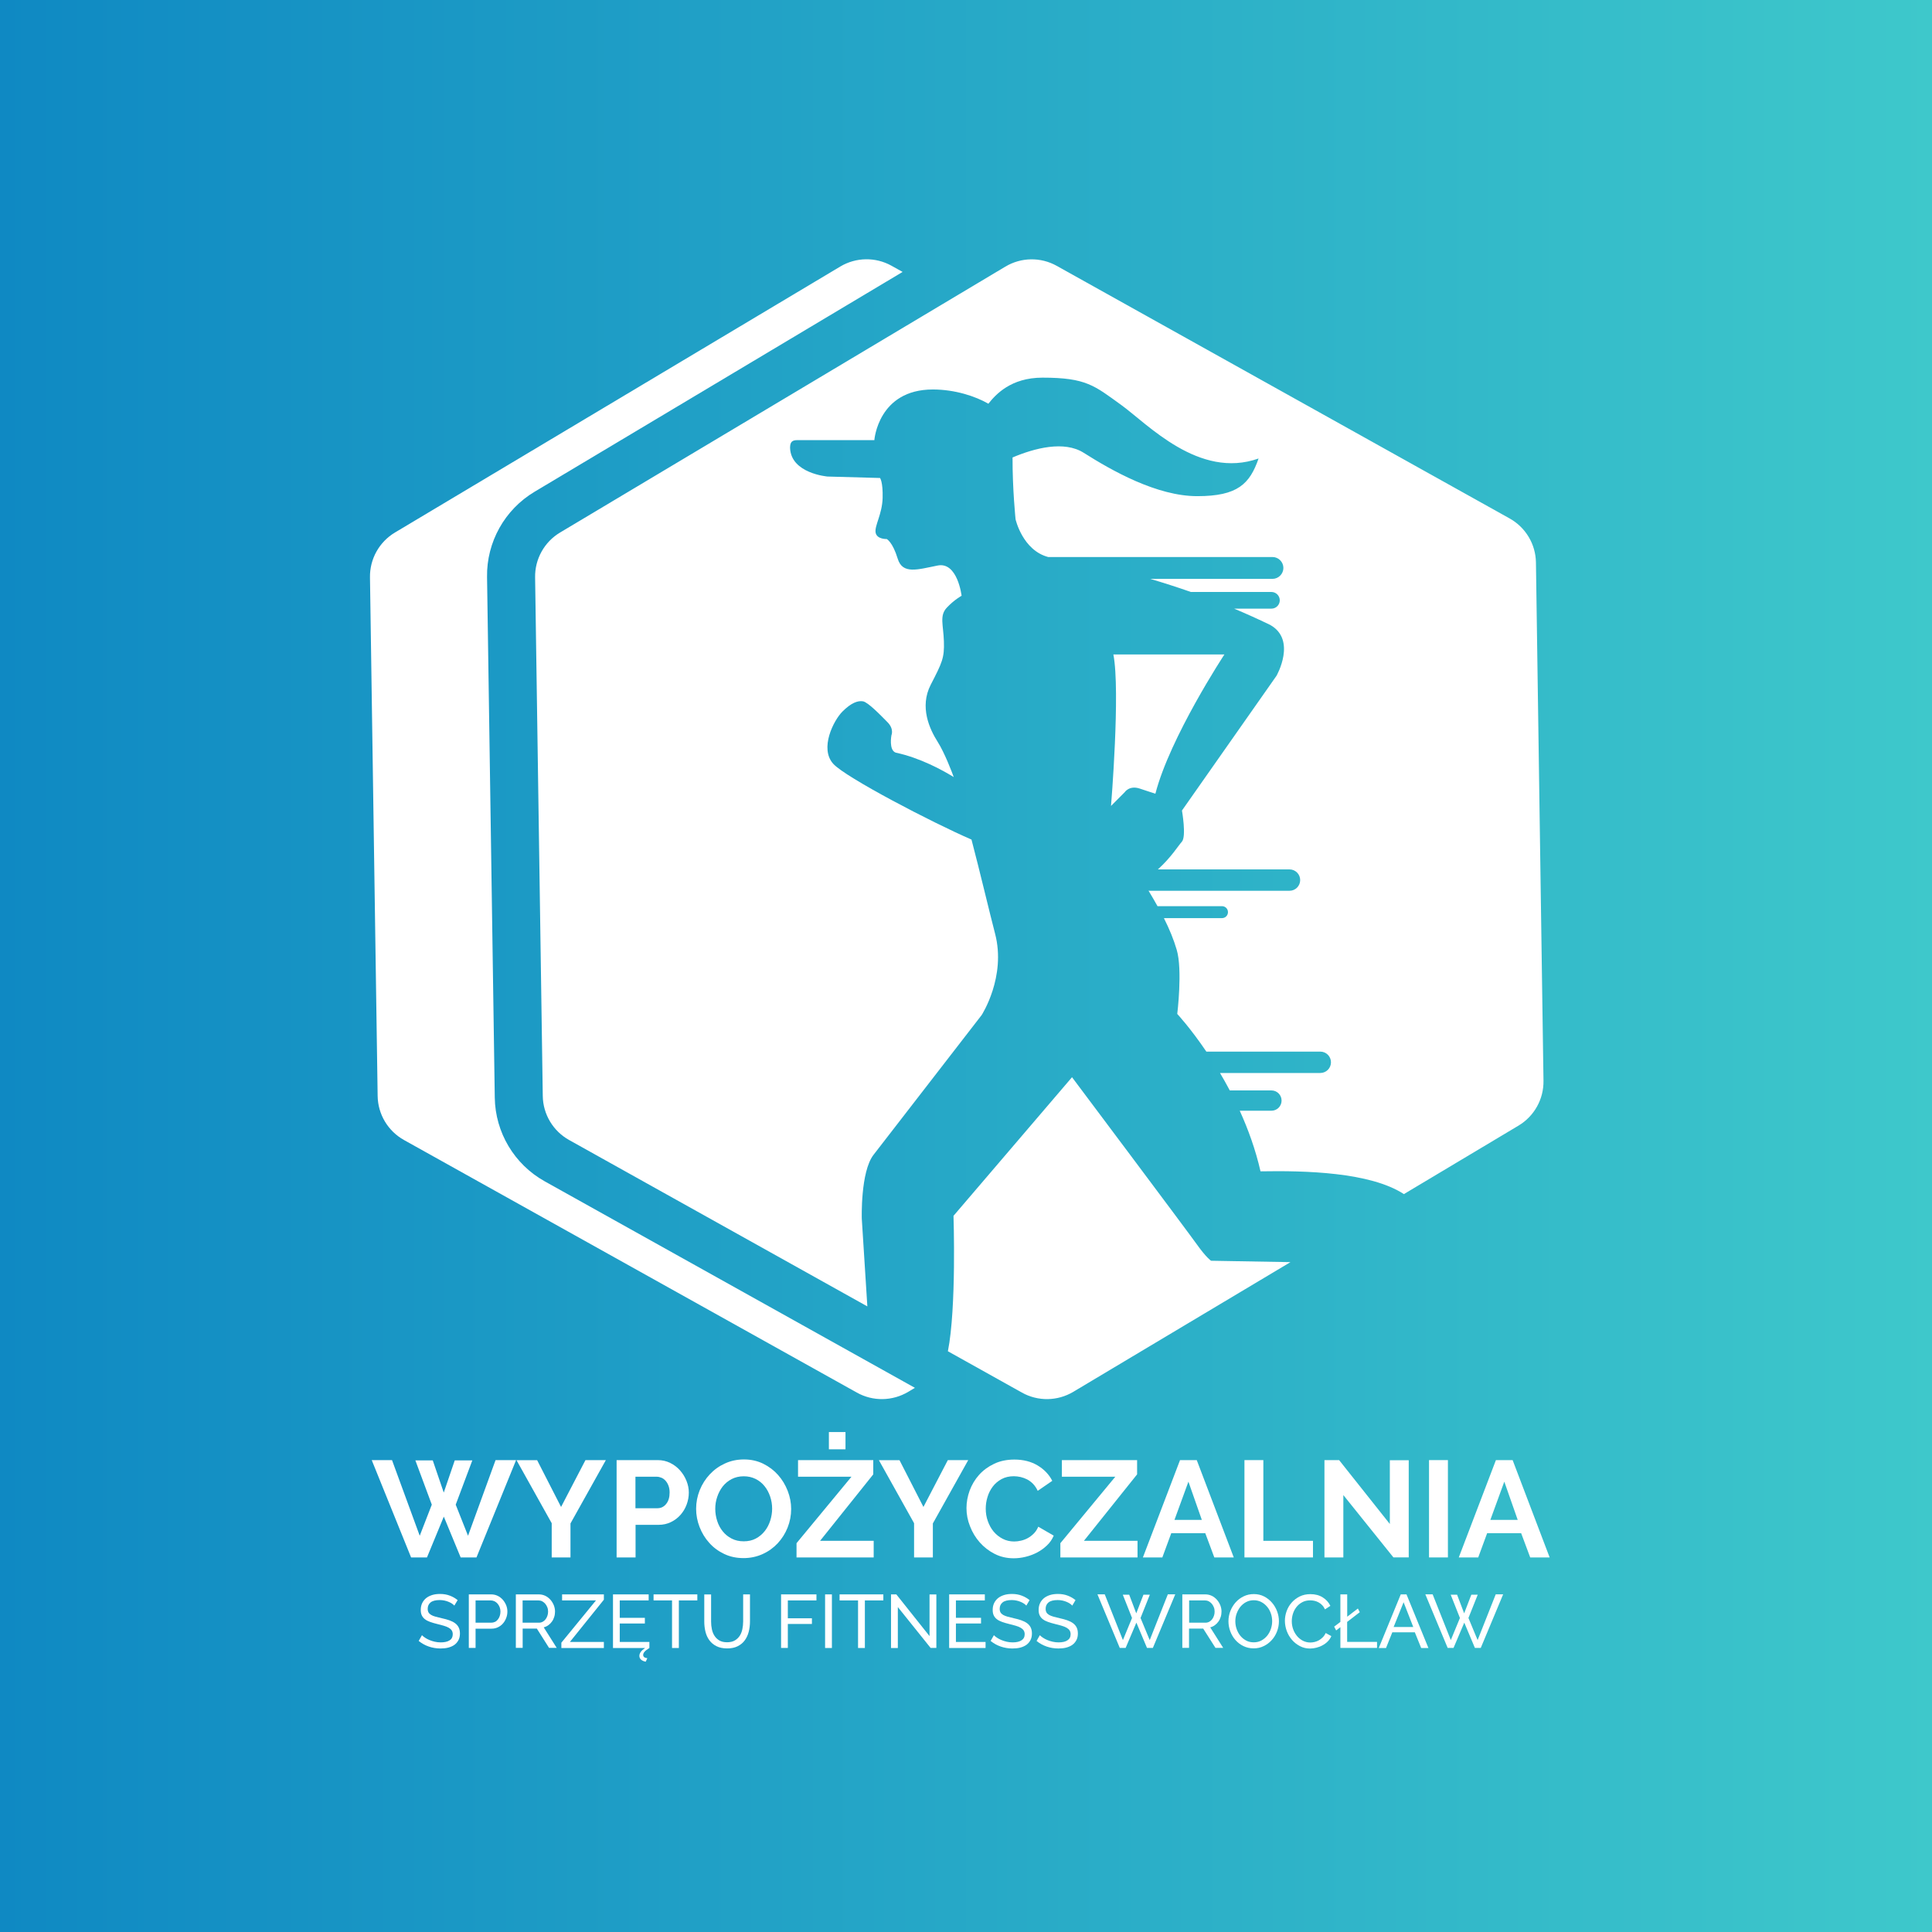 <?xml version="1.0" encoding="utf-8"?>
<!-- Generator: Adobe Illustrator 23.0.1, SVG Export Plug-In . SVG Version: 6.00 Build 0)  -->
<svg version="1.1" id="Logo" xmlns="http://www.w3.org/2000/svg" xmlns:xlink="http://www.w3.org/1999/xlink" x="0px" y="0px"
	 viewBox="0 0 320 320" style="enable-background:new 0 0 320 320;" xml:space="preserve">
<rect x="0" y="0" width="320" height="320" fill="#333333" stroke="none"/>
<style type="text/css">
	.st0{fill:url(#SVGID_1_);}
	.st1{fill:#FFFFFF;}
</style>
<linearGradient id="SVGID_1_" gradientUnits="userSpaceOnUse" x1="0" y1="160" x2="320" y2="160">
	<stop  offset="0" style="stop-color:#0F89C3"/>
	<stop  offset="1" style="stop-color:#3EC8CB"/>
</linearGradient>
<rect class="st0" width="320" height="320"/>
<g>
	<path class="st1" d="M68.8,241.89h2.88l1.82,5.33l1.82-5.33h2.91l-2.75,7.33l2.04,5.15l4.56-12.53h3.4l-6.56,16.12H76.3l-2.79-6.76
		l-2.79,6.76h-2.63l-6.52-16.12h3.36l4.59,12.53l2-5.15L68.8,241.89z"/>
	<path class="st1" d="M88.96,241.84l3.97,7.76l4.04-7.76h3.38l-5.86,10.49v5.63h-3.11v-5.67l-5.83-10.44H88.96z"/>
	<path class="st1" d="M102.13,257.96v-16.12h6.83c0.74,0,1.43,0.16,2.05,0.47c0.63,0.31,1.17,0.72,1.62,1.23s0.81,1.08,1.07,1.73
		c0.26,0.64,0.39,1.29,0.39,1.94c0,0.68-0.12,1.34-0.36,1.99s-0.58,1.21-1.02,1.71c-0.44,0.5-0.97,0.9-1.59,1.2s-1.3,0.45-2.04,0.45
		h-3.81v5.4H102.13z M105.26,249.81h3.63c0.58,0,1.06-0.23,1.44-0.7c0.39-0.47,0.58-1.1,0.58-1.91c0-0.41-0.06-0.78-0.18-1.1
		c-0.12-0.33-0.28-0.6-0.48-0.83c-0.2-0.23-0.43-0.4-0.69-0.51c-0.27-0.11-0.53-0.17-0.81-0.17h-3.5V249.81z"/>
	<path class="st1" d="M123.15,258.07c-1.18,0-2.25-0.23-3.21-0.69c-0.96-0.46-1.79-1.07-2.47-1.84c-0.69-0.76-1.22-1.64-1.6-2.62
		s-0.57-1.99-0.57-3.02c0-1.07,0.2-2.1,0.6-3.09s0.95-1.85,1.66-2.61s1.54-1.36,2.51-1.8c0.97-0.45,2.02-0.67,3.16-0.67
		c1.17,0,2.23,0.24,3.19,0.71c0.96,0.48,1.78,1.1,2.46,1.87s1.21,1.65,1.59,2.63c0.38,0.98,0.57,1.98,0.57,3
		c0,1.07-0.2,2.1-0.59,3.08c-0.39,0.98-0.94,1.84-1.63,2.59c-0.7,0.75-1.53,1.35-2.5,1.79
		C125.33,257.85,124.28,258.07,123.15,258.07z M118.47,249.9c0,0.7,0.11,1.37,0.32,2.02c0.21,0.65,0.52,1.23,0.92,1.72
		c0.4,0.5,0.89,0.9,1.48,1.2c0.58,0.3,1.24,0.45,1.99,0.45c0.76,0,1.43-0.15,2.01-0.46s1.07-0.72,1.48-1.24s0.7-1.09,0.91-1.74
		c0.2-0.64,0.31-1.3,0.31-1.96c0-0.7-0.11-1.37-0.33-2.02c-0.22-0.65-0.53-1.23-0.93-1.72c-0.4-0.5-0.89-0.9-1.48-1.19
		c-0.58-0.29-1.24-0.44-1.96-0.44c-0.76,0-1.43,0.16-2.02,0.47c-0.59,0.31-1.08,0.72-1.48,1.23c-0.39,0.51-0.69,1.08-0.9,1.72
		C118.57,248.58,118.47,249.23,118.47,249.9z"/>
	<path class="st1" d="M131.93,255.6l9.1-11.01h-8.85v-2.75h12.46v2.36l-8.81,11.01h8.88v2.75h-12.78V255.6z M137.29,240.05v-2.86
		h2.75v2.86H137.29z"/>
	<path class="st1" d="M148.98,241.84l3.97,7.76l4.04-7.76h3.38l-5.86,10.49v5.63h-3.11v-5.67l-5.83-10.44H148.98z"/>
	<path class="st1" d="M160.08,249.79c0-0.98,0.18-1.96,0.53-2.92c0.36-0.96,0.87-1.82,1.55-2.58c0.68-0.76,1.51-1.37,2.5-1.84
		c0.98-0.47,2.1-0.7,3.36-0.7c1.48,0,2.77,0.33,3.85,0.98s1.89,1.5,2.42,2.54l-2.41,1.66c-0.21-0.45-0.47-0.84-0.77-1.15
		c-0.3-0.31-0.63-0.56-0.98-0.74s-0.71-0.31-1.09-0.4c-0.38-0.08-0.75-0.13-1.11-0.13c-0.79,0-1.47,0.16-2.05,0.48
		c-0.58,0.32-1.07,0.73-1.45,1.24c-0.38,0.51-0.68,1.08-0.87,1.73c-0.2,0.64-0.29,1.28-0.29,1.92c0,0.71,0.11,1.4,0.34,2.05
		c0.23,0.66,0.55,1.24,0.96,1.74c0.42,0.5,0.92,0.9,1.5,1.2s1.22,0.45,1.92,0.45c0.36,0,0.74-0.05,1.13-0.14
		c0.39-0.09,0.77-0.23,1.13-0.43c0.36-0.2,0.68-0.45,0.99-0.76s0.54-0.68,0.73-1.12l2.56,1.48c-0.26,0.61-0.62,1.14-1.1,1.6
		s-1.01,0.85-1.61,1.17c-0.6,0.32-1.24,0.56-1.92,0.73c-0.68,0.17-1.35,0.25-2,0.25c-1.15,0-2.2-0.24-3.16-0.73s-1.77-1.12-2.46-1.9
		s-1.23-1.67-1.61-2.66C160.27,251.82,160.08,250.81,160.08,249.79z"/>
	<path class="st1" d="M175.63,255.6l9.1-11.01h-8.85v-2.75h12.46v2.36l-8.81,11.01h8.88v2.75h-12.78V255.6z"/>
	<path class="st1" d="M195.45,241.84h2.77l6.13,16.12h-3.22l-1.5-4.02h-5.63l-1.48,4.02h-3.22L195.45,241.84z M199.06,251.74
		l-2.22-6.33l-2.31,6.33H199.06z"/>
	<path class="st1" d="M206.12,257.96v-16.12h3.13v13.37h8.22v2.75H206.12z"/>
	<path class="st1" d="M222.5,247.63v10.33h-3.13v-16.12h2.43l8.4,10.58v-10.56h3.13v16.09h-2.54L222.5,247.63z"/>
	<path class="st1" d="M236.69,257.96v-16.12h3.13v16.12H236.69z"/>
	<path class="st1" d="M247.77,241.84h2.77l6.13,16.12h-3.22l-1.5-4.02h-5.63l-1.48,4.02h-3.22L247.77,241.84z M251.38,251.74
		l-2.22-6.33l-2.31,6.33H251.38z"/>
	<path class="st1" d="M75.25,265.94c-0.1-0.12-0.23-0.23-0.4-0.34c-0.17-0.11-0.35-0.21-0.56-0.29c-0.21-0.09-0.44-0.16-0.68-0.21
		c-0.25-0.05-0.5-0.08-0.77-0.08c-0.69,0-1.2,0.13-1.52,0.39c-0.32,0.26-0.48,0.61-0.48,1.06c0,0.24,0.05,0.44,0.14,0.6
		s0.24,0.29,0.43,0.41s0.44,0.21,0.73,0.29c0.29,0.08,0.64,0.17,1.04,0.26c0.46,0.1,0.87,0.21,1.24,0.34
		c0.37,0.13,0.69,0.29,0.95,0.48c0.26,0.19,0.46,0.42,0.6,0.7c0.14,0.28,0.21,0.61,0.21,1.01c0,0.42-0.08,0.79-0.25,1.11
		c-0.17,0.31-0.39,0.57-0.68,0.78c-0.29,0.2-0.63,0.35-1.02,0.45s-0.82,0.14-1.27,0.14c-0.68,0-1.33-0.11-1.94-0.32
		c-0.61-0.21-1.17-0.52-1.67-0.93l0.54-0.95c0.13,0.14,0.31,0.28,0.52,0.42c0.21,0.14,0.45,0.27,0.72,0.38
		c0.27,0.11,0.56,0.21,0.88,0.28c0.31,0.07,0.64,0.11,0.98,0.11c0.63,0,1.13-0.11,1.48-0.34c0.35-0.22,0.52-0.56,0.52-1.01
		c0-0.25-0.06-0.46-0.17-0.63c-0.11-0.17-0.28-0.32-0.49-0.44s-0.49-0.24-0.81-0.33c-0.32-0.1-0.69-0.19-1.09-0.29
		c-0.45-0.11-0.85-0.23-1.19-0.35s-0.63-0.27-0.86-0.45c-0.23-0.17-0.4-0.39-0.52-0.64s-0.17-0.55-0.17-0.9
		c0-0.42,0.08-0.8,0.24-1.13s0.38-0.6,0.66-0.83c0.28-0.22,0.62-0.39,1.01-0.51s0.82-0.17,1.28-0.17c0.6,0,1.14,0.09,1.63,0.28
		c0.48,0.18,0.91,0.43,1.29,0.74L75.25,265.94z"/>
	<path class="st1" d="M77.65,272.96v-8.88h3.7c0.39,0,0.75,0.08,1.08,0.24c0.33,0.16,0.61,0.38,0.85,0.65
		c0.24,0.27,0.42,0.58,0.56,0.91c0.13,0.34,0.2,0.68,0.2,1.03c0,0.37-0.06,0.72-0.19,1.06s-0.3,0.65-0.53,0.91
		c-0.23,0.27-0.5,0.48-0.83,0.64s-0.68,0.24-1.07,0.24h-2.65v3.19H77.65z M78.77,268.77h2.59c0.23,0,0.44-0.05,0.63-0.14
		s0.35-0.23,0.48-0.4c0.13-0.17,0.24-0.37,0.31-0.59c0.07-0.22,0.11-0.46,0.11-0.71c0-0.26-0.04-0.5-0.13-0.73
		c-0.09-0.22-0.2-0.42-0.35-0.59c-0.15-0.17-0.32-0.3-0.51-0.39s-0.4-0.14-0.62-0.14h-2.51V268.77z"/>
	<path class="st1" d="M85.44,272.96v-8.88h3.8c0.39,0,0.75,0.08,1.08,0.24c0.33,0.16,0.61,0.38,0.85,0.65
		c0.24,0.27,0.42,0.58,0.56,0.91c0.13,0.34,0.2,0.68,0.2,1.03c0,0.31-0.04,0.61-0.13,0.89c-0.09,0.29-0.21,0.55-0.38,0.78
		c-0.16,0.23-0.36,0.43-0.59,0.6c-0.23,0.17-0.49,0.29-0.77,0.36l2.15,3.4h-1.27l-2.02-3.19h-2.35v3.19H85.44z M86.56,268.77h2.69
		c0.23,0,0.44-0.05,0.63-0.15c0.19-0.1,0.35-0.24,0.48-0.41c0.13-0.17,0.24-0.37,0.31-0.59c0.08-0.22,0.11-0.46,0.11-0.7
		c0-0.25-0.04-0.49-0.13-0.71c-0.09-0.22-0.2-0.42-0.35-0.59s-0.32-0.3-0.51-0.4c-0.2-0.1-0.4-0.14-0.62-0.14h-2.61V268.77z"/>
	<path class="st1" d="M92.98,272.08l5.73-7H93.1v-1h6.92v0.88l-5.63,7h5.63v1h-7.04V272.08z"/>
	<path class="st1" d="M107.56,271.96v1c-0.37,0.22-0.63,0.43-0.79,0.61c-0.16,0.18-0.24,0.36-0.24,0.54c0,0.31,0.23,0.49,0.69,0.54
		l-0.27,0.58c-0.35-0.07-0.61-0.19-0.79-0.36s-0.26-0.37-0.26-0.61c0-0.22,0.08-0.43,0.23-0.65c0.15-0.22,0.4-0.43,0.73-0.65h-5.33
		v-8.88h5.91v1h-4.79v2.88h4.16v0.94h-4.16v3.06H107.56z"/>
	<path class="st1" d="M115.5,265.08h-3.06v7.88h-1.13v-7.88h-3.06v-1h7.25V265.08z"/>
	<path class="st1" d="M120.42,272.01c0.52,0,0.95-0.1,1.29-0.3s0.61-0.46,0.82-0.78c0.2-0.32,0.35-0.69,0.43-1.1
		c0.08-0.41,0.13-0.83,0.13-1.26v-4.49h1.13v4.49c0,0.6-0.07,1.17-0.21,1.71c-0.14,0.54-0.36,1.01-0.66,1.42
		c-0.3,0.41-0.69,0.73-1.17,0.97c-0.48,0.24-1.06,0.36-1.74,0.36c-0.71,0-1.3-0.13-1.79-0.38s-0.87-0.58-1.17-0.99
		c-0.3-0.41-0.51-0.89-0.64-1.42c-0.13-0.54-0.19-1.09-0.19-1.66v-4.49h1.13v4.49c0,0.44,0.04,0.87,0.13,1.28
		c0.09,0.41,0.23,0.78,0.44,1.09c0.2,0.32,0.48,0.57,0.81,0.77C119.49,271.91,119.91,272.01,120.42,272.01z"/>
	<path class="st1" d="M129.37,272.96v-8.88h5.86v1h-4.74v2.96h3.99v0.94h-3.99v3.97H129.37z"/>
	<path class="st1" d="M136.66,272.96v-8.88h1.13v8.88H136.66z"/>
	<path class="st1" d="M146.31,265.08h-3.06v7.88h-1.13v-7.88h-3.06v-1h7.25V265.08z"/>
	<path class="st1" d="M148.71,266.18v6.78h-1.13v-8.88h0.88l5.5,6.91v-6.9h1.13v8.86h-0.95L148.71,266.18z"/>
	<path class="st1" d="M163.24,271.96v1h-6.03v-8.88h5.91v1h-4.79v2.88h4.16v0.94h-4.16v3.06H163.24z"/>
	<path class="st1" d="M169.99,265.94c-0.1-0.12-0.23-0.23-0.4-0.34s-0.35-0.21-0.56-0.29c-0.21-0.09-0.44-0.16-0.68-0.21
		c-0.25-0.05-0.5-0.08-0.77-0.08c-0.69,0-1.2,0.13-1.52,0.39c-0.32,0.26-0.48,0.61-0.48,1.06c0,0.24,0.05,0.44,0.14,0.6
		s0.24,0.29,0.43,0.41c0.2,0.11,0.44,0.21,0.73,0.29c0.29,0.08,0.64,0.17,1.04,0.26c0.46,0.1,0.87,0.21,1.24,0.34
		c0.37,0.13,0.69,0.29,0.95,0.48c0.26,0.19,0.46,0.42,0.6,0.7c0.14,0.28,0.21,0.61,0.21,1.01c0,0.42-0.08,0.79-0.25,1.11
		c-0.17,0.31-0.39,0.57-0.68,0.78c-0.29,0.2-0.63,0.35-1.02,0.45s-0.82,0.14-1.28,0.14c-0.68,0-1.33-0.11-1.94-0.32
		c-0.61-0.21-1.17-0.52-1.67-0.93l0.54-0.95c0.13,0.14,0.31,0.28,0.52,0.42c0.21,0.14,0.45,0.27,0.72,0.38
		c0.27,0.11,0.56,0.21,0.88,0.28c0.31,0.07,0.64,0.11,0.98,0.11c0.63,0,1.13-0.11,1.47-0.34c0.35-0.22,0.53-0.56,0.53-1.01
		c0-0.25-0.06-0.46-0.17-0.63s-0.28-0.32-0.49-0.44c-0.22-0.13-0.49-0.24-0.81-0.33c-0.32-0.1-0.69-0.19-1.09-0.29
		c-0.45-0.11-0.85-0.23-1.19-0.35s-0.63-0.27-0.86-0.45c-0.23-0.17-0.4-0.39-0.52-0.64c-0.12-0.25-0.17-0.55-0.17-0.9
		c0-0.42,0.08-0.8,0.24-1.13s0.38-0.6,0.66-0.83c0.28-0.22,0.62-0.39,1.01-0.51s0.82-0.17,1.28-0.17c0.6,0,1.14,0.09,1.63,0.28
		c0.48,0.18,0.91,0.43,1.29,0.74L169.99,265.94z"/>
	<path class="st1" d="M177.6,265.94c-0.1-0.12-0.23-0.23-0.4-0.34s-0.35-0.21-0.56-0.29c-0.21-0.09-0.44-0.16-0.68-0.21
		c-0.25-0.05-0.5-0.08-0.77-0.08c-0.69,0-1.2,0.13-1.52,0.39c-0.32,0.26-0.48,0.61-0.48,1.06c0,0.24,0.05,0.44,0.14,0.6
		s0.24,0.29,0.43,0.41c0.2,0.11,0.44,0.21,0.73,0.29c0.29,0.08,0.64,0.17,1.04,0.26c0.46,0.1,0.87,0.21,1.24,0.34
		c0.37,0.13,0.69,0.29,0.95,0.48c0.26,0.19,0.46,0.42,0.6,0.7c0.14,0.28,0.21,0.61,0.21,1.01c0,0.42-0.08,0.79-0.25,1.11
		c-0.17,0.31-0.39,0.57-0.68,0.78c-0.29,0.2-0.63,0.35-1.02,0.45s-0.82,0.14-1.28,0.14c-0.68,0-1.33-0.11-1.94-0.32
		c-0.61-0.21-1.17-0.52-1.67-0.93l0.54-0.95c0.13,0.14,0.31,0.28,0.52,0.42c0.21,0.14,0.45,0.27,0.72,0.38
		c0.27,0.11,0.56,0.21,0.88,0.28c0.31,0.07,0.64,0.11,0.98,0.11c0.63,0,1.13-0.11,1.47-0.34c0.35-0.22,0.53-0.56,0.53-1.01
		c0-0.25-0.06-0.46-0.17-0.63s-0.28-0.32-0.49-0.44c-0.22-0.13-0.49-0.24-0.81-0.33c-0.32-0.1-0.69-0.19-1.09-0.29
		c-0.45-0.11-0.85-0.23-1.19-0.35s-0.63-0.27-0.86-0.45c-0.23-0.17-0.4-0.39-0.52-0.64c-0.12-0.25-0.17-0.55-0.17-0.9
		c0-0.42,0.08-0.8,0.24-1.13s0.38-0.6,0.66-0.83c0.28-0.22,0.62-0.39,1.01-0.51s0.82-0.17,1.28-0.17c0.6,0,1.14,0.09,1.63,0.28
		c0.48,0.18,0.91,0.43,1.29,0.74L177.6,265.94z"/>
	<path class="st1" d="M185.97,264.13h1.06l1.17,3.09l1.19-3.09h1.06l-1.54,3.86l1.52,3.66l3-7.58h1.23l-3.71,8.88h-0.97l-1.76-4.19
		l-1.78,4.19h-0.97l-3.7-8.88h1.21l3.01,7.58l1.51-3.66L185.97,264.13z"/>
	<path class="st1" d="M195.83,272.96v-8.88h3.8c0.39,0,0.75,0.08,1.08,0.24c0.33,0.16,0.61,0.38,0.85,0.65
		c0.24,0.27,0.42,0.58,0.56,0.91c0.13,0.34,0.2,0.68,0.2,1.03c0,0.31-0.04,0.61-0.13,0.89c-0.09,0.29-0.21,0.55-0.38,0.78
		c-0.16,0.23-0.36,0.43-0.59,0.6c-0.23,0.17-0.49,0.29-0.77,0.36l2.15,3.4h-1.28l-2.03-3.19h-2.35v3.19H195.83z M196.96,268.77h2.69
		c0.23,0,0.44-0.05,0.63-0.15c0.19-0.1,0.35-0.24,0.48-0.41c0.13-0.17,0.24-0.37,0.31-0.59c0.08-0.22,0.11-0.46,0.11-0.7
		c0-0.25-0.04-0.49-0.13-0.71c-0.09-0.22-0.2-0.42-0.35-0.59c-0.15-0.17-0.32-0.3-0.51-0.4c-0.2-0.1-0.4-0.14-0.62-0.14h-2.61
		V268.77z"/>
	<path class="st1" d="M207.65,273.02c-0.63,0-1.19-0.13-1.71-0.38c-0.51-0.25-0.95-0.59-1.32-1.01c-0.37-0.42-0.65-0.9-0.85-1.44
		c-0.2-0.54-0.3-1.1-0.3-1.66c0-0.59,0.11-1.16,0.32-1.7c0.21-0.54,0.51-1.02,0.88-1.44c0.38-0.42,0.82-0.75,1.33-0.99
		c0.51-0.25,1.07-0.37,1.67-0.37c0.63,0,1.19,0.13,1.7,0.39c0.51,0.26,0.95,0.61,1.31,1.03c0.37,0.42,0.65,0.91,0.85,1.44
		c0.2,0.54,0.3,1.08,0.3,1.64c0,0.59-0.11,1.16-0.32,1.7c-0.21,0.54-0.5,1.02-0.88,1.43c-0.37,0.41-0.81,0.74-1.33,0.99
		C208.8,272.9,208.25,273.02,207.65,273.02z M204.61,268.52c0,0.45,0.07,0.89,0.22,1.31s0.35,0.79,0.62,1.12
		c0.27,0.33,0.59,0.58,0.96,0.78s0.79,0.29,1.25,0.29c0.48,0,0.9-0.1,1.28-0.31s0.69-0.47,0.96-0.8c0.26-0.33,0.46-0.7,0.6-1.12
		c0.14-0.42,0.21-0.84,0.21-1.26c0-0.45-0.07-0.89-0.22-1.31c-0.15-0.42-0.35-0.79-0.63-1.11c-0.27-0.32-0.59-0.58-0.96-0.77
		s-0.78-0.29-1.23-0.29c-0.47,0-0.9,0.1-1.27,0.3s-0.69,0.46-0.96,0.79c-0.26,0.33-0.46,0.7-0.61,1.11
		C204.68,267.66,204.61,268.09,204.61,268.52z"/>
	<path class="st1" d="M212.82,268.46c0-0.53,0.09-1.06,0.28-1.59s0.46-1,0.83-1.42s0.81-0.76,1.33-1.02
		c0.53-0.26,1.12-0.39,1.79-0.39c0.79,0,1.47,0.18,2.04,0.54s0.99,0.83,1.26,1.4l-0.89,0.58c-0.13-0.28-0.29-0.52-0.48-0.71
		s-0.39-0.35-0.61-0.46c-0.22-0.12-0.45-0.2-0.68-0.25c-0.23-0.05-0.46-0.07-0.69-0.07c-0.49,0-0.93,0.1-1.31,0.31
		c-0.38,0.2-0.7,0.47-0.96,0.8c-0.26,0.33-0.45,0.7-0.58,1.11c-0.13,0.41-0.19,0.83-0.19,1.24c0,0.47,0.08,0.91,0.23,1.33
		c0.15,0.42,0.37,0.79,0.64,1.12s0.6,0.58,0.97,0.78c0.38,0.19,0.78,0.29,1.23,0.29c0.23,0,0.47-0.03,0.72-0.09
		c0.25-0.06,0.48-0.15,0.71-0.28c0.22-0.13,0.44-0.29,0.63-0.49c0.2-0.2,0.36-0.43,0.48-0.71l0.94,0.51
		c-0.14,0.33-0.34,0.63-0.59,0.88c-0.25,0.25-0.54,0.47-0.86,0.64c-0.32,0.18-0.66,0.31-1.02,0.4s-0.71,0.14-1.05,0.14
		c-0.61,0-1.17-0.13-1.68-0.4c-0.51-0.27-0.95-0.61-1.32-1.04c-0.37-0.43-0.66-0.92-0.86-1.46S212.82,269.02,212.82,268.46z"/>
	<path class="st1" d="M222.01,272.96v-3.45l-0.7,0.54l-0.33-0.63l1.03-0.78v-4.56h1.13v3.7l1.77-1.36l0.31,0.61l-2.09,1.61v3.31
		h4.95v1H222.01z"/>
	<path class="st1" d="M232.01,264.08h0.95l3.63,8.88h-1.2l-1.05-2.6h-3.73l-1.04,2.6h-1.2L232.01,264.08z M234.08,269.48l-1.6-4.1
		l-1.65,4.1H234.08z"/>
	<path class="st1" d="M240.28,264.13h1.06l1.17,3.09l1.19-3.09h1.06l-1.54,3.86l1.52,3.66l3-7.58h1.23l-3.71,8.88h-0.97l-1.76-4.19
		l-1.78,4.19h-0.97l-3.7-8.88h1.21l3.01,7.58l1.51-3.66L240.28,264.13z"/>
</g>
<g>
	<path class="st1" d="M90.23,195.67c-5.04-2.81-8.2-8.1-8.28-13.87l-1.28-86.24c-0.09-5.77,2.92-11.15,7.87-14.11l60.96-36.41
		l-1.83-1.02c-2.65-1.48-5.89-1.43-8.5,0.13L65.42,88.2c-2.61,1.56-4.19,4.39-4.14,7.43l1.27,85.89c0.04,3.04,1.71,5.82,4.36,7.3
		l75.02,41.84c2.65,1.48,5.89,1.43,8.5-0.13l1.11-0.66L90.23,195.67z"/>
	<path class="st1" d="M200.59,208.82c0,0-0.78-0.5-2.34-2.69c-1.56-2.2-20.69-27.71-20.69-27.71l-19.63,22.96
		c0,0,0.51,15.24-0.93,22.43l12.27,6.85c2.65,1.48,5.89,1.43,8.5-0.13l35.97-21.48L200.59,208.82z"/>
	<path class="st1" d="M254.4,93.17c-0.04-3.04-1.71-5.82-4.36-7.3l-75.02-41.84c-2.65-1.48-5.89-1.43-8.5,0.13L92.77,88.2
		c-2.61,1.56-4.19,4.39-4.14,7.43l1.27,85.89c0.04,3.04,1.71,5.82,4.36,7.3l49.4,27.56l-0.92-14.52c0,0-0.24-7.75,1.94-10.58
		s17.91-23.15,17.91-23.15s4.11-6.33,2.22-13.51c-0.9-3.44-2.49-10.2-3.9-15.56c-6.57-2.85-20.85-10.29-22.89-12.54
		c-2.32-2.55,0.05-7.2,1.51-8.66c1.46-1.46,2.55-1.84,3.4-1.7s2.93,2.31,4.06,3.45c1.13,1.13,0.66,2.17,0.66,2.17
		s-0.47,2.46,0.71,2.88c4.04,0.86,7.75,2.9,9.61,4.05c-0.3-0.83-1.52-4.04-2.67-5.85c-1.32-2.08-3.04-5.76-1.14-9.45
		c1.9-3.68,2.27-4.44,2.18-7.18s-0.76-4.25,0.47-5.57c1.23-1.32,2.46-1.98,2.46-1.98s-0.66-5.67-3.97-5.01
		c-3.31,0.66-5.81,1.51-6.61-1.13c-0.85-2.79-1.82-3.26-1.82-3.26s-1.63,0.07-1.84-1.06s1.09-3.05,1.16-5.74
		c0.07-2.69-0.43-3.31-0.43-3.31l-8.69-0.24c0,0-6.07-0.5-6.21-4.75c0-0.99,0.35-1.28,1.2-1.28s12.76,0,12.76,0s0.61-8.39,9.69-8.39
		c3.68,0,7.09,1.14,9.2,2.36c1.18-1.5,3.7-4.32,8.96-4.32c7.28,0,8.62,1.35,13.02,4.51c4.39,3.17,12.9,12.38,22.77,8.88
		c-1.46,4.2-3.45,6.24-10.16,6.24c-6.71,0-14.17-4.25-18.8-7.18c-3.25-2.06-8.13-0.78-11.79,0.77c-0.02,5.24,0.5,10.24,0.5,10.24
		s1.15,5.12,5.4,6.25h1.78h14.33h21.04c1,0,1.81,0.82,1.81,1.81s-0.82,1.81-1.81,1.81h-20.24c2.13,0.63,4.38,1.35,6.73,2.17h13.34
		c0.76,0,1.38,0.62,1.38,1.38s-0.62,1.38-1.38,1.38h-6.18c1.96,0.82,3.95,1.72,5.96,2.69c4.46,2.48,1.06,8.43,1.06,8.43
		l-15.66,22.32c0,0,0.76,4.32-0.02,5.17c-0.59,0.64-1.76,2.59-3.97,4.58h21.8c0.98,0,1.77,0.79,1.77,1.77s-0.79,1.77-1.77,1.77
		h-23.15c-0.07,0-0.14-0.01-0.2-0.02c0.55,0.91,1.04,1.76,1.49,2.57h10.68c0.55,0,0.99,0.44,0.99,0.99c0,0.55-0.44,0.99-0.99,0.99
		h-9.62c0.94,1.87,1.62,3.55,2.12,5.24c0.99,3.33,0.09,10.63,0.09,10.63s2.16,2.31,4.82,6.24h18.87c0.98,0,1.77,0.79,1.77,1.77
		s-0.79,1.77-1.77,1.77h-16.61c0.54,0.91,1.09,1.88,1.62,2.89h6.9c0.93,0,1.68,0.75,1.68,1.68c0,0.93-0.75,1.68-1.68,1.68h-5.25
		c1.39,3.06,2.62,6.44,3.44,10.04c7.42-0.13,18.14,0.12,23.75,3.77l18.98-11.34c2.61-1.56,4.19-4.39,4.14-7.43L254.4,93.17z"/>
	<path class="st1" d="M184.41,108.4c1.18,6.05-0.39,25.09-0.39,25.09l2.26-2.27c0,0,0.77-1.2,2.52-0.6c0.72,0.25,2.2,0.72,2.57,0.84
		c2.41-9.35,11.43-23.06,11.43-23.06H184.41z"/>
</g>
</svg>
